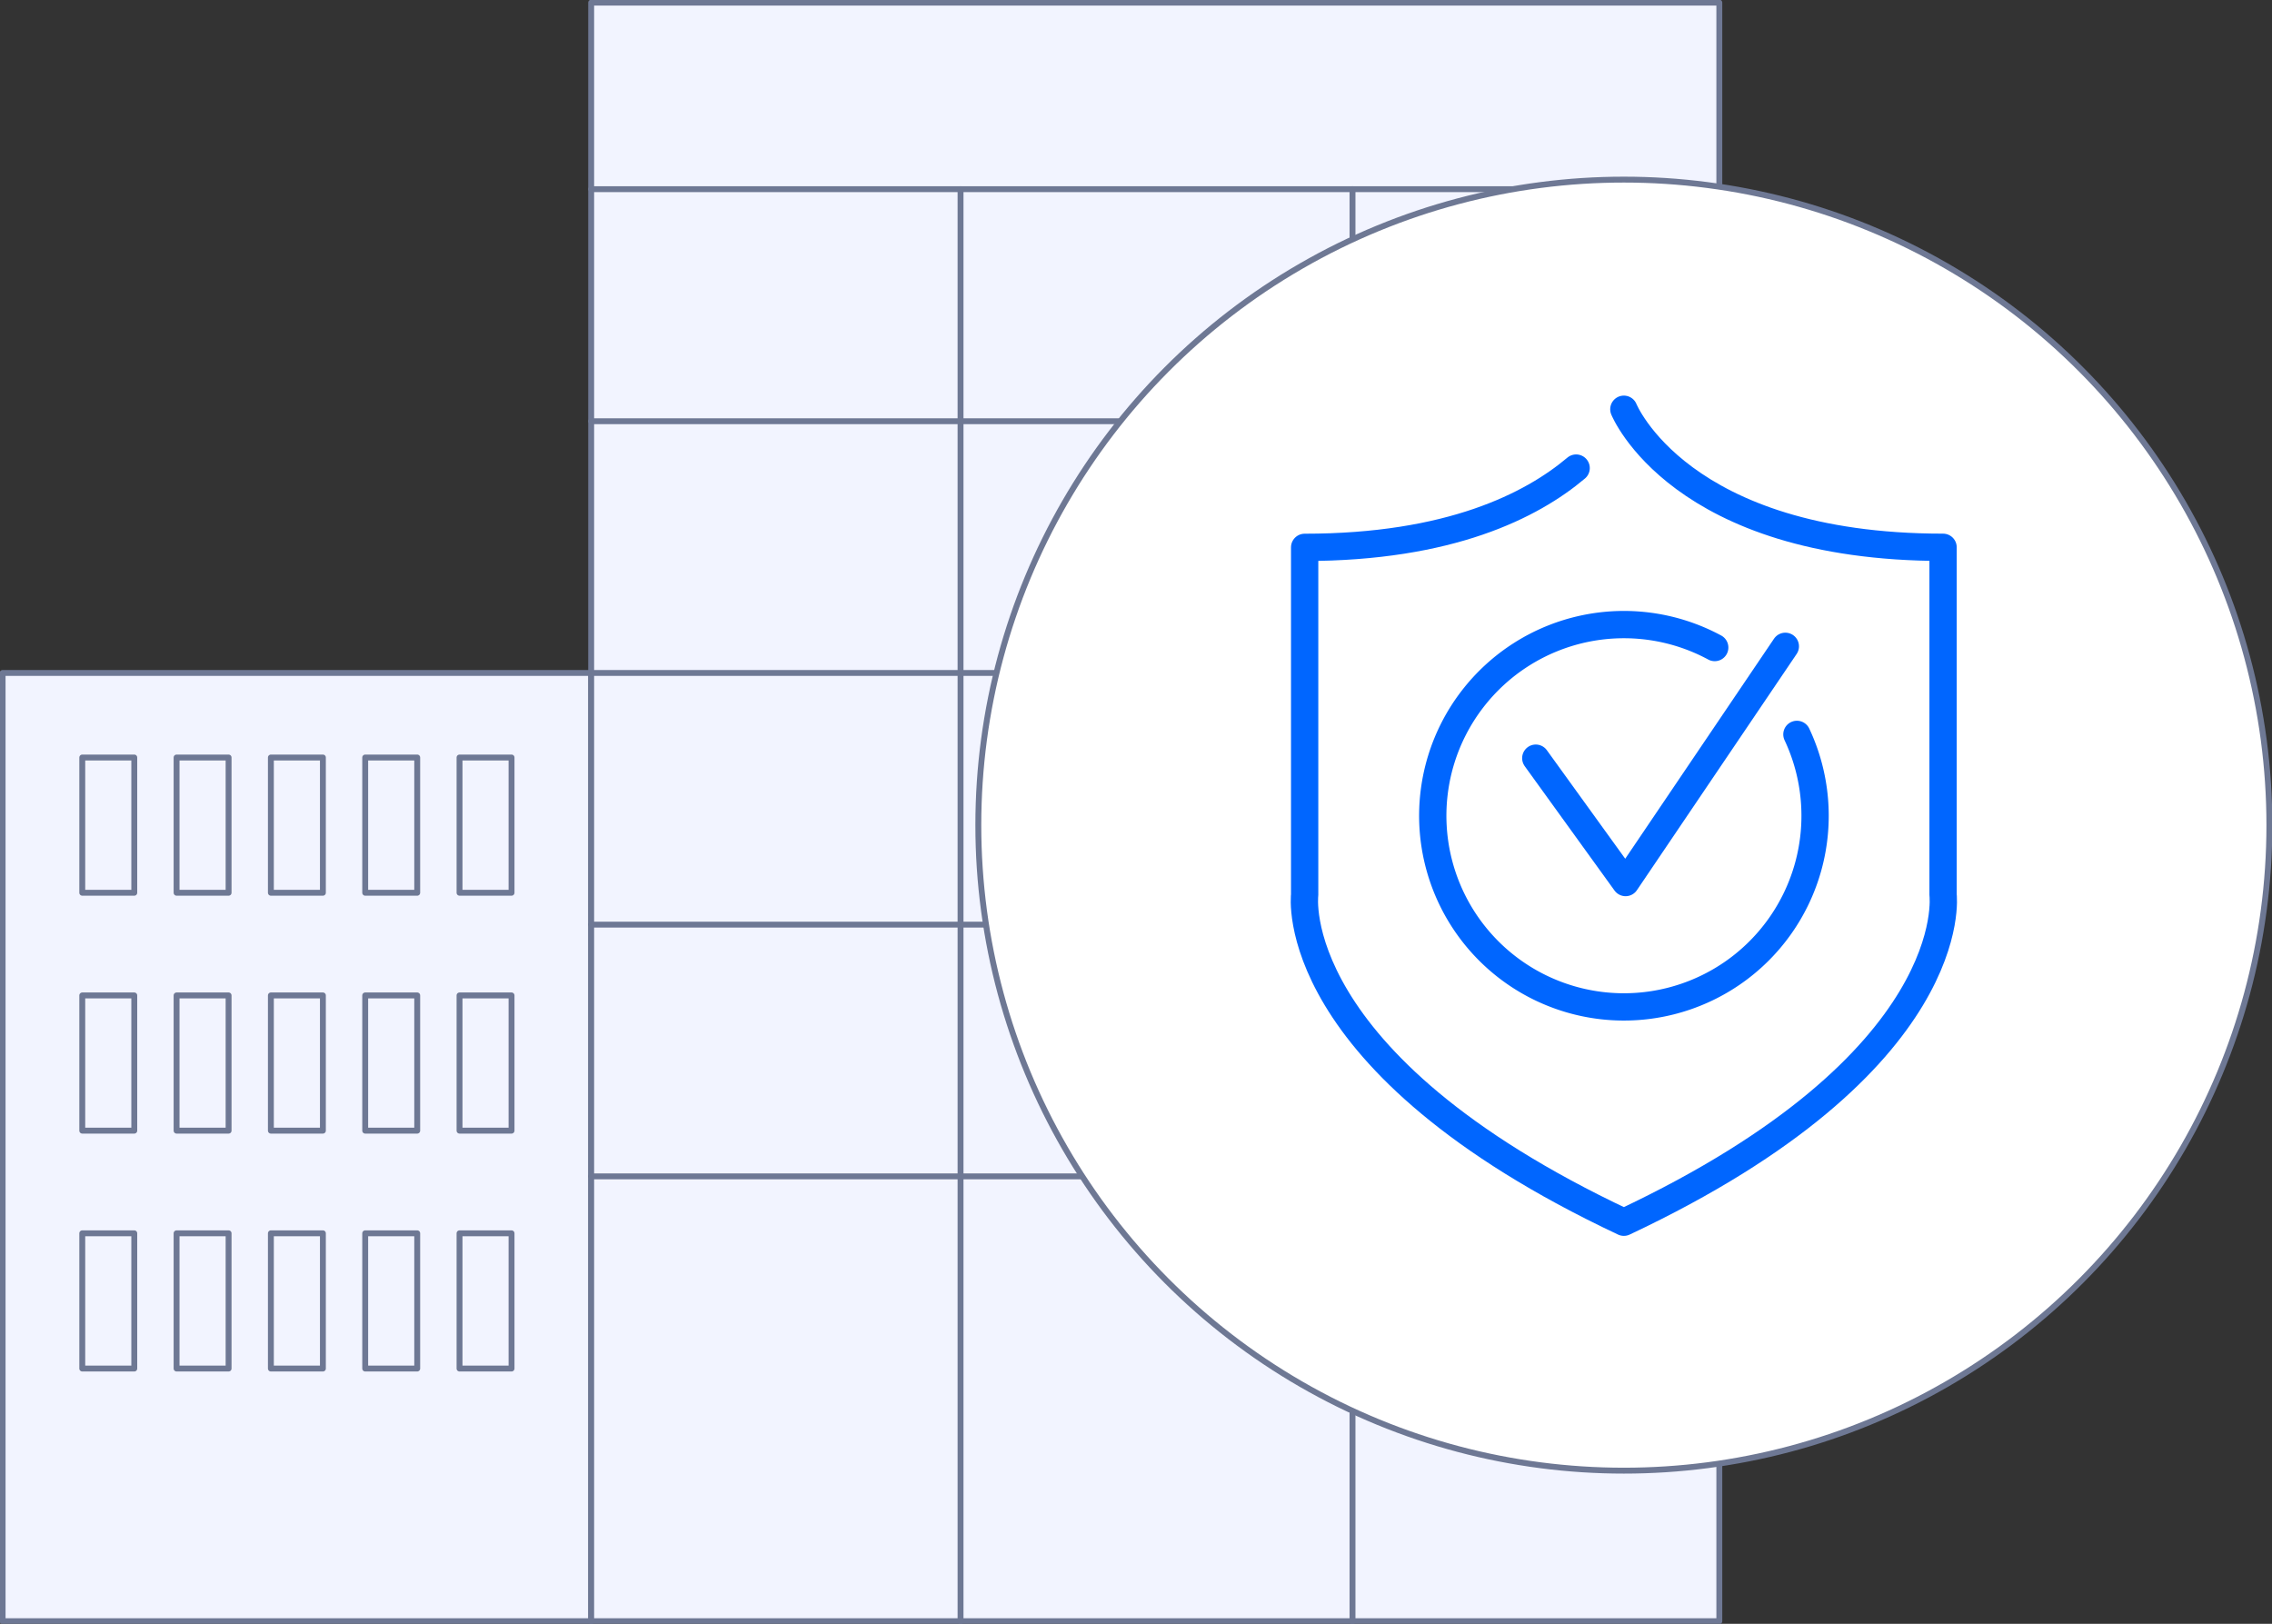 <?xml version="1.0" encoding="UTF-8"?> <svg xmlns="http://www.w3.org/2000/svg" xmlns:xlink="http://www.w3.org/1999/xlink" id="Grupo_9631" data-name="Grupo 9631" width="192.68" height="137.712" viewBox="0 0 192.68 137.712"><rect x="0" y="0" width="192.68" height="137.712" fill="#333333" stroke="none"/><defs><clipPath id="clip-path"><rect id="Rectángulo_9299" data-name="Rectángulo 9299" width="192.68" height="137.712" fill="none"></rect></clipPath></defs><rect id="Rectángulo_9297" data-name="Rectángulo 9297" width="49.916" height="80.42" transform="translate(0.221 57.07)" fill="#f2f4ff"></rect><g id="Grupo_9622" data-name="Grupo 9622"><g id="Grupo_9621" data-name="Grupo 9621" clip-path="url(#clip-path)"><rect id="Rectángulo_9298" data-name="Rectángulo 9298" width="49.916" height="80.42" transform="translate(0.221 57.07)" fill="none" stroke="#6e7894" stroke-linecap="round" stroke-linejoin="round" stroke-width="0.5"></rect></g></g><rect id="Rectángulo_9300" data-name="Rectángulo 9300" width="95.672" height="137.269" transform="translate(50.136 0.221)" fill="#f2f4ff"></rect><g id="Grupo_9624" data-name="Grupo 9624"><g id="Grupo_9623" data-name="Grupo 9623" clip-path="url(#clip-path)"><rect id="Rectángulo_9301" data-name="Rectángulo 9301" width="95.673" height="137.269" transform="translate(50.136 0.221)" fill="none" stroke="#6e7894" stroke-linecap="round" stroke-linejoin="round" stroke-width="0.5"></rect></g></g><rect id="Rectángulo_9303" data-name="Rectángulo 9303" width="4.411" height="11.469" transform="translate(6.977 64.243)" fill="#f2f4ff"></rect><rect id="Rectángulo_9304" data-name="Rectángulo 9304" width="4.411" height="11.469" transform="translate(6.977 64.243)" fill="none" stroke="#6e7894" stroke-linecap="round" stroke-linejoin="round" stroke-width="0.5"></rect><rect id="Rectángulo_9305" data-name="Rectángulo 9305" width="4.411" height="11.469" transform="translate(14.975 64.243)" fill="#f2f4ff"></rect><rect id="Rectángulo_9306" data-name="Rectángulo 9306" width="4.411" height="11.469" transform="translate(14.975 64.243)" fill="none" stroke="#6e7894" stroke-linecap="round" stroke-linejoin="round" stroke-width="0.5"></rect><rect id="Rectángulo_9307" data-name="Rectángulo 9307" width="4.411" height="11.469" transform="translate(22.973 64.243)" fill="#f2f4ff"></rect><rect id="Rectángulo_9308" data-name="Rectángulo 9308" width="4.411" height="11.469" transform="translate(22.973 64.243)" fill="none" stroke="#6e7894" stroke-linecap="round" stroke-linejoin="round" stroke-width="0.5"></rect><rect id="Rectángulo_9309" data-name="Rectángulo 9309" width="4.411" height="11.469" transform="translate(30.972 64.243)" fill="#f2f4ff"></rect><rect id="Rectángulo_9310" data-name="Rectángulo 9310" width="4.411" height="11.469" transform="translate(30.972 64.243)" fill="none" stroke="#6e7894" stroke-linecap="round" stroke-linejoin="round" stroke-width="0.5"></rect><rect id="Rectángulo_9311" data-name="Rectángulo 9311" width="4.411" height="11.469" transform="translate(38.971 64.243)" fill="#f2f4ff"></rect><rect id="Rectángulo_9312" data-name="Rectángulo 9312" width="4.411" height="11.469" transform="translate(38.971 64.243)" fill="none" stroke="#6e7894" stroke-linecap="round" stroke-linejoin="round" stroke-width="0.5"></rect><rect id="Rectángulo_9313" data-name="Rectángulo 9313" width="4.411" height="11.469" transform="translate(6.977 84.419)" fill="#f2f4ff"></rect><rect id="Rectángulo_9314" data-name="Rectángulo 9314" width="4.411" height="11.469" transform="translate(6.977 84.419)" fill="none" stroke="#6e7894" stroke-linecap="round" stroke-linejoin="round" stroke-width="0.5"></rect><rect id="Rectángulo_9315" data-name="Rectángulo 9315" width="4.411" height="11.469" transform="translate(14.975 84.419)" fill="#f2f4ff"></rect><rect id="Rectángulo_9316" data-name="Rectángulo 9316" width="4.411" height="11.469" transform="translate(14.975 84.419)" fill="none" stroke="#6e7894" stroke-linecap="round" stroke-linejoin="round" stroke-width="0.5"></rect><rect id="Rectángulo_9317" data-name="Rectángulo 9317" width="4.411" height="11.469" transform="translate(22.973 84.419)" fill="#f2f4ff"></rect><rect id="Rectángulo_9318" data-name="Rectángulo 9318" width="4.411" height="11.469" transform="translate(22.973 84.419)" fill="none" stroke="#6e7894" stroke-linecap="round" stroke-linejoin="round" stroke-width="0.5"></rect><rect id="Rectángulo_9319" data-name="Rectángulo 9319" width="4.411" height="11.469" transform="translate(30.972 84.419)" fill="#f2f4ff"></rect><rect id="Rectángulo_9320" data-name="Rectángulo 9320" width="4.411" height="11.469" transform="translate(30.972 84.419)" fill="none" stroke="#6e7894" stroke-linecap="round" stroke-linejoin="round" stroke-width="0.5"></rect><rect id="Rectángulo_9321" data-name="Rectángulo 9321" width="4.411" height="11.469" transform="translate(38.971 84.419)" fill="#f2f4ff"></rect><rect id="Rectángulo_9322" data-name="Rectángulo 9322" width="4.411" height="11.469" transform="translate(38.971 84.419)" fill="none" stroke="#6e7894" stroke-linecap="round" stroke-linejoin="round" stroke-width="0.5"></rect><rect id="Rectángulo_9323" data-name="Rectángulo 9323" width="4.411" height="11.469" transform="translate(6.977 104.594)" fill="#f2f4ff"></rect><rect id="Rectángulo_9324" data-name="Rectángulo 9324" width="4.411" height="11.469" transform="translate(6.977 104.594)" fill="none" stroke="#6e7894" stroke-linecap="round" stroke-linejoin="round" stroke-width="0.5"></rect><rect id="Rectángulo_9325" data-name="Rectángulo 9325" width="4.411" height="11.469" transform="translate(14.975 104.594)" fill="#f2f4ff"></rect><rect id="Rectángulo_9326" data-name="Rectángulo 9326" width="4.411" height="11.469" transform="translate(14.975 104.594)" fill="none" stroke="#6e7894" stroke-linecap="round" stroke-linejoin="round" stroke-width="0.5"></rect><rect id="Rectángulo_9327" data-name="Rectángulo 9327" width="4.411" height="11.469" transform="translate(22.973 104.594)" fill="#f2f4ff"></rect><rect id="Rectángulo_9328" data-name="Rectángulo 9328" width="4.411" height="11.469" transform="translate(22.973 104.594)" fill="none" stroke="#6e7894" stroke-linecap="round" stroke-linejoin="round" stroke-width="0.5"></rect><rect id="Rectángulo_9329" data-name="Rectángulo 9329" width="4.411" height="11.469" transform="translate(30.972 104.594)" fill="#f2f4ff"></rect><rect id="Rectángulo_9330" data-name="Rectángulo 9330" width="4.411" height="11.469" transform="translate(30.972 104.594)" fill="none" stroke="#6e7894" stroke-linecap="round" stroke-linejoin="round" stroke-width="0.5"></rect><rect id="Rectángulo_9331" data-name="Rectángulo 9331" width="4.411" height="11.469" transform="translate(38.971 104.594)" fill="#f2f4ff"></rect><rect id="Rectángulo_9332" data-name="Rectángulo 9332" width="4.411" height="11.469" transform="translate(38.971 104.594)" fill="none" stroke="#6e7894" stroke-linecap="round" stroke-linejoin="round" stroke-width="0.5"></rect><path id="Trazado_28227" data-name="Trazado 28227" d="M92.029,139.572v0Z" transform="translate(-10.569 -2.081)" fill="#f2f4ff"></path><g id="Grupo_9626" data-name="Grupo 9626"><g id="Grupo_9625" data-name="Grupo 9625" clip-path="url(#clip-path)"><line id="Línea_4021" data-name="Línea 4021" y2="121.448" transform="translate(81.46 16.042)" fill="none" stroke="#6e7894" stroke-linecap="round" stroke-linejoin="round" stroke-width="0.5"></line></g></g><path id="Trazado_28228" data-name="Trazado 28228" d="M129.583,139.572v0Z" transform="translate(-14.882 -2.081)" fill="#f2f4ff"></path><g id="Grupo_9628" data-name="Grupo 9628"><g id="Grupo_9627" data-name="Grupo 9627" clip-path="url(#clip-path)"><line id="Línea_4022" data-name="Línea 4022" y2="121.448" transform="translate(114.701 16.042)" fill="none" stroke="#6e7894" stroke-linecap="round" stroke-linejoin="round" stroke-width="0.5"></line></g></g><path id="Trazado_28229" data-name="Trazado 28229" d="M56.642,40.358h0Z" transform="translate(-6.505 -4.635)" fill="#f2f4ff"></path><line id="Línea_4023" data-name="Línea 4023" x2="95.673" transform="translate(50.137 35.723)" fill="none" stroke="#6e7894" stroke-linecap="round" stroke-linejoin="round" stroke-width="0.5"></line><path id="Trazado_28230" data-name="Trazado 28230" d="M56.642,18.124h0Z" transform="translate(-6.505 -2.081)" fill="#f2f4ff"></path><line id="Línea_4024" data-name="Línea 4024" x2="95.673" transform="translate(50.137 16.042)" fill="none" stroke="#6e7894" stroke-linecap="round" stroke-linejoin="round" stroke-width="0.5"></line><path id="Trazado_28231" data-name="Trazado 28231" d="M56.642,64.475h0Z" transform="translate(-6.505 -7.405)" fill="#f2f4ff"></path><line id="Línea_4025" data-name="Línea 4025" x2="95.673" transform="translate(50.137 57.07)" fill="none" stroke="#6e7894" stroke-linecap="round" stroke-linejoin="round" stroke-width="0.5"></line><path id="Trazado_28232" data-name="Trazado 28232" d="M56.642,88.591h0Z" transform="translate(-6.505 -10.174)" fill="#f2f4ff"></path><line id="Línea_4026" data-name="Línea 4026" x2="95.673" transform="translate(50.137 78.417)" fill="none" stroke="#6e7894" stroke-linecap="round" stroke-linejoin="round" stroke-width="0.5"></line><path id="Trazado_28233" data-name="Trazado 28233" d="M56.642,112.708h0Z" transform="translate(-6.505 -12.944)" fill="#f2f4ff"></path><line id="Línea_4027" data-name="Línea 4027" x2="95.673" transform="translate(50.137 99.764)" fill="none" stroke="#6e7894" stroke-linecap="round" stroke-linejoin="round" stroke-width="0.5"></line><g id="Grupo_9630" data-name="Grupo 9630"><g id="Grupo_9629" data-name="Grupo 9629" clip-path="url(#clip-path)"><path id="Trazado_28234" data-name="Trazado 28234" d="M203.223,71.954a54.745,54.745,0,1,1-54.745-54.745,54.745,54.745,0,0,1,54.745,54.745" transform="translate(-10.765 -1.976)" fill="#fff"></path><circle id="Elipse_987" data-name="Elipse 987" cx="54.745" cy="54.745" r="54.745" transform="translate(82.968 15.233)" fill="none" stroke="#6e7894" stroke-linecap="round" stroke-linejoin="round" stroke-width="0.5"></circle><path id="Trazado_28235" data-name="Trazado 28235" d="M148.019,44.2c-3.775,3.186-10.732,6.723-23.024,6.723V80.391s-1.812,14.162,27.07,27.766c28.884-13.6,27.072-27.766,27.072-27.766V50.918c-22.361,0-27.072-11.708-27.072-11.708" transform="translate(-14.352 -4.503)" fill="none" stroke="#06f" stroke-linecap="round" stroke-linejoin="round" stroke-width="2.315"></path><path id="Trazado_28236" data-name="Trazado 28236" d="M147.143,71.411l7.617,10.548,13.547-20.034" transform="translate(-16.899 -7.112)" fill="none" stroke="#06f" stroke-linecap="round" stroke-linejoin="round" stroke-width="2.315"></path><path id="Trazado_28237" data-name="Trazado 28237" d="M168.154,69.155a16.212,16.212,0,1,1-6.971-7.368" transform="translate(-15.764 -6.872)" fill="none" stroke="#06f" stroke-linecap="round" stroke-linejoin="round" stroke-width="2.315"></path></g></g></svg> 
